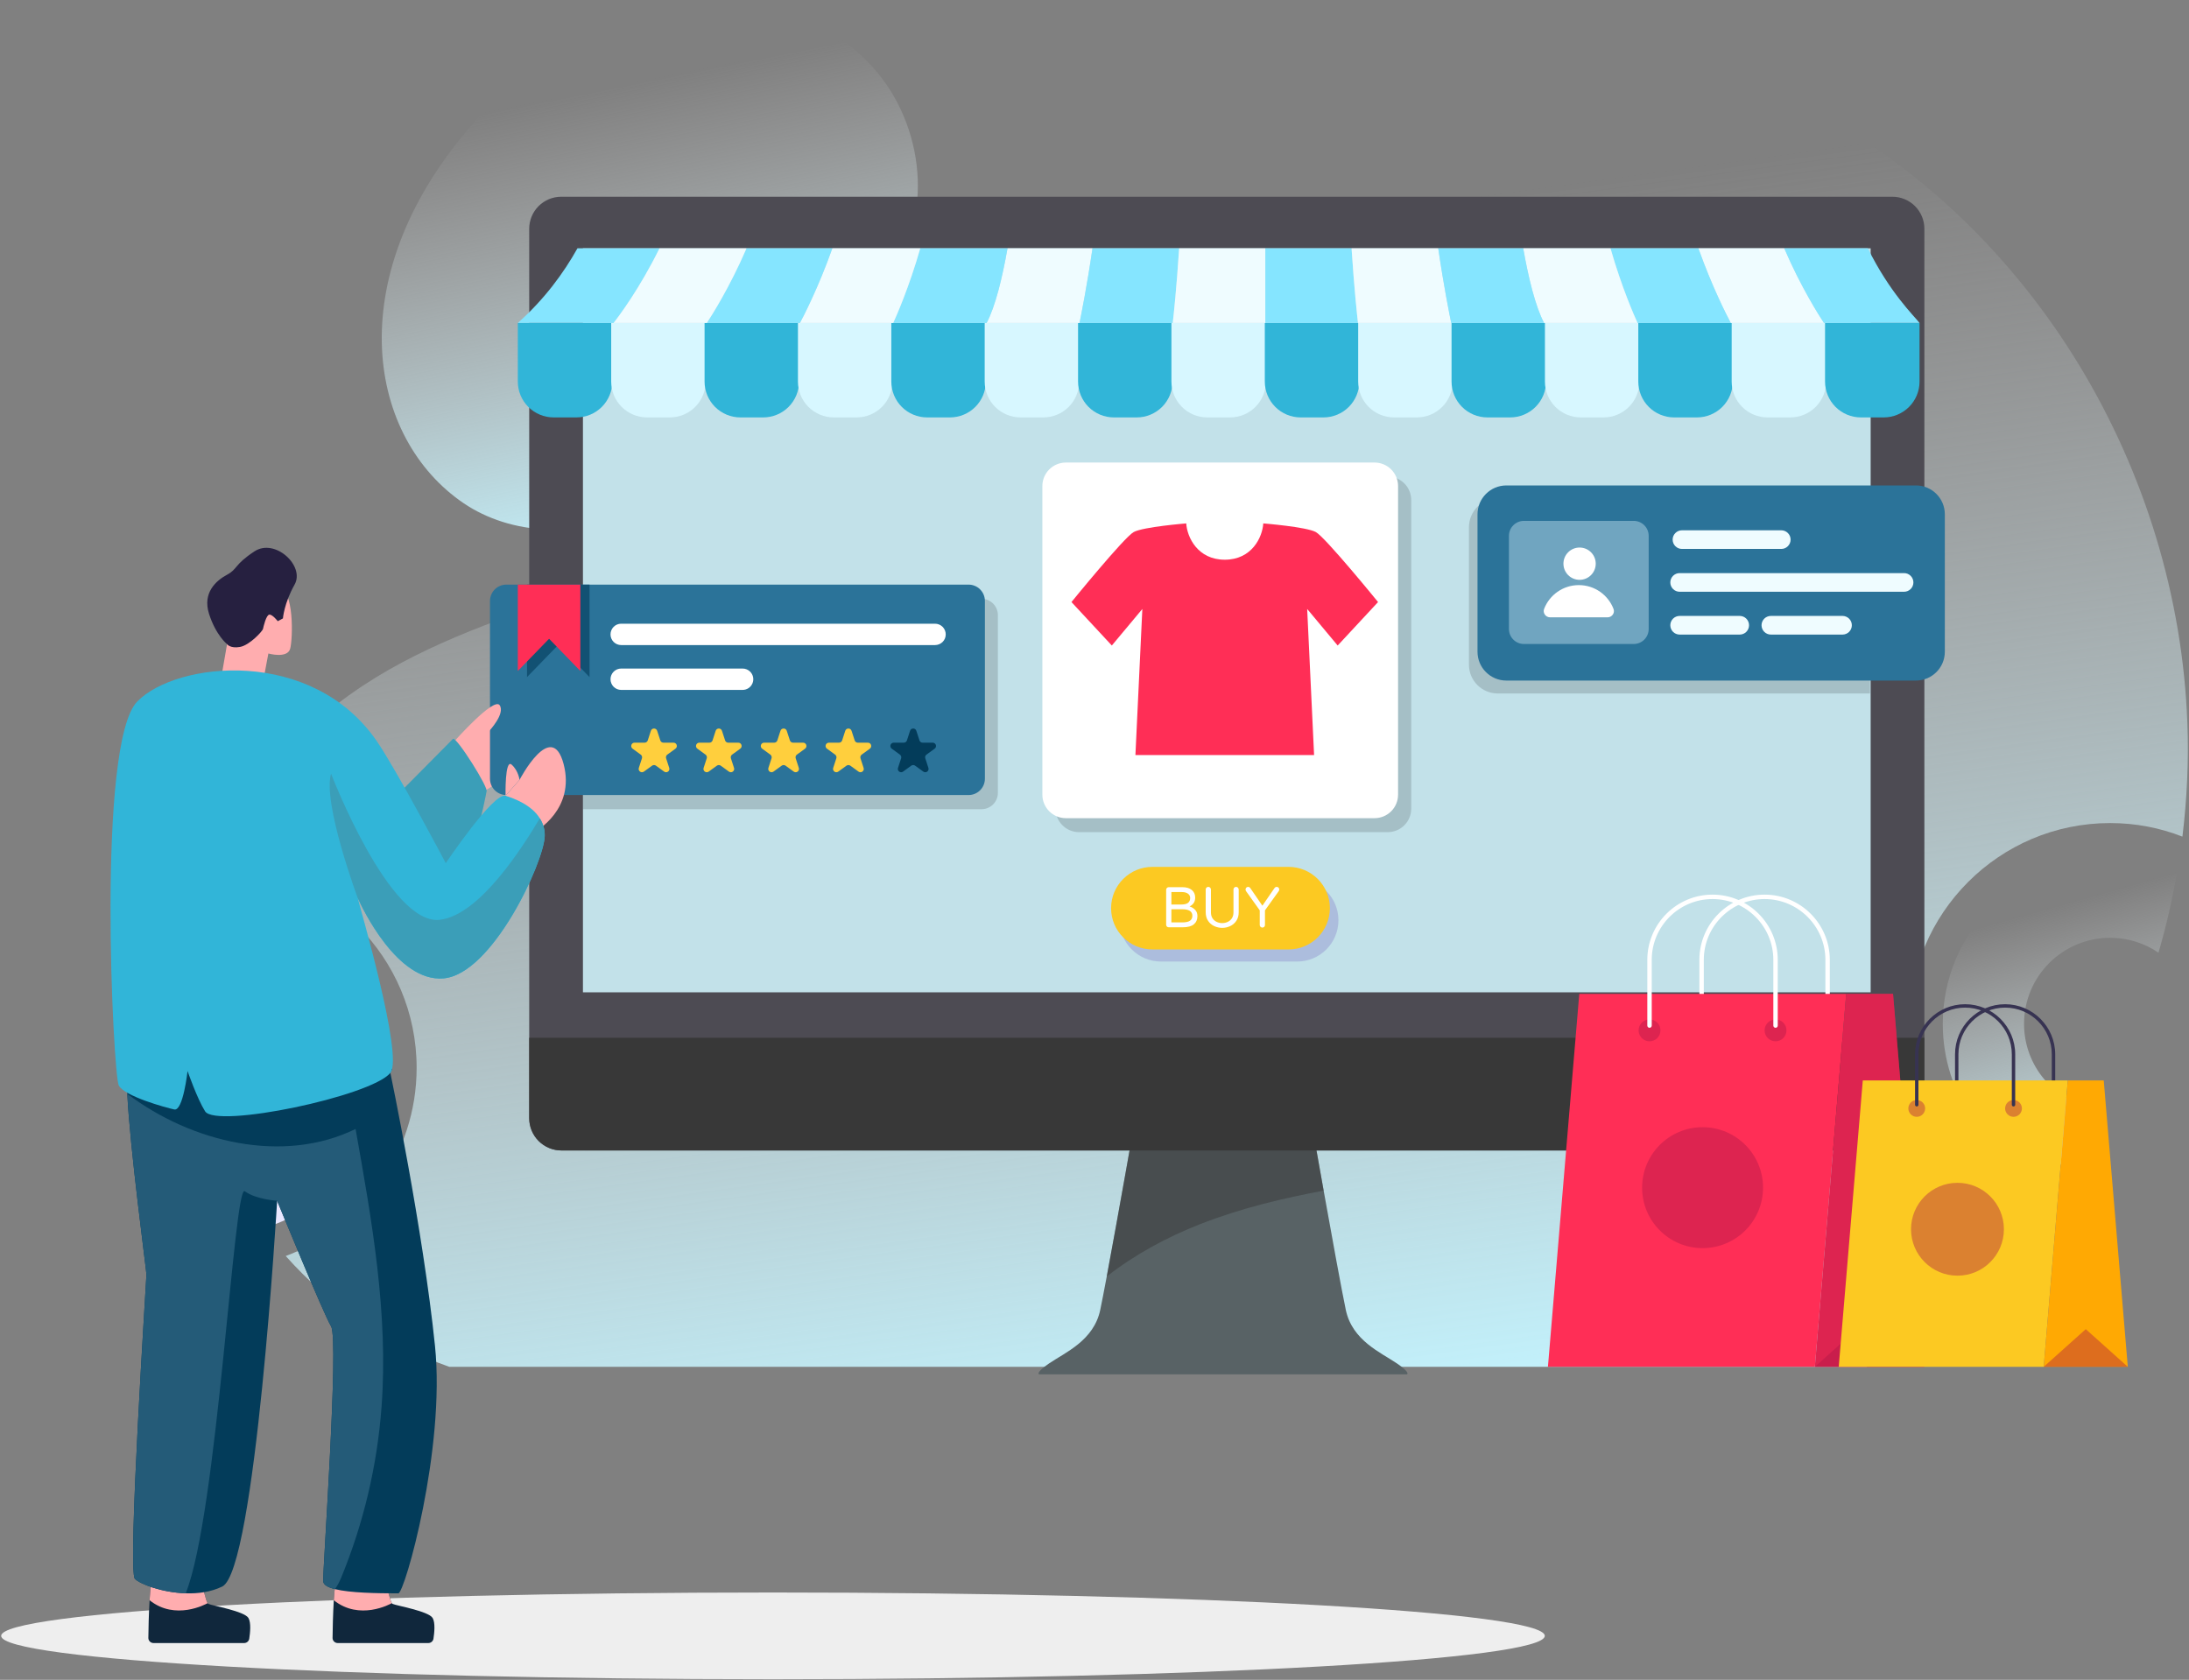 <svg width="542" height="416" viewBox="0 0 542 416" fill="none" xmlns="http://www.w3.org/2000/svg">
<rect x="0" y="0" width="542" height="416" fill="#808080" stroke="none"/>
<path d="M94.869 264.428C94.869 283.206 82.329 299.103 65.169 304.16C60.888 298.44 57.272 292.252 54.391 285.714C65.708 285.237 74.764 275.889 74.764 264.428C74.764 252.678 65.21 243.122 53.458 243.122C51.199 243.122 49.044 243.475 46.991 244.117C47.448 237.003 48.692 229.961 50.701 223.121C51.618 223.045 52.538 223.011 53.458 223.018C76.298 223.018 94.868 241.588 94.868 264.428H94.869Z" fill="#E9E7FF"/>
<path d="M115.701 32.249C148.681 -6.757 192.618 -7.521 215.061 15.519C228.284 29.085 231.699 52.153 220.641 67.524C212.671 78.587 199.351 84.109 187.343 90.558C179.429 94.808 171.393 100.127 166.139 107.565C161.63 113.979 162.451 120.979 155.816 125.525C143.915 133.668 126.428 132.532 114.773 124.599C91.161 108.535 84.24 69.487 115.701 32.249Z" fill="url(#paint0_linear_814_1904)"/>
<path d="M522.465 212.116C528.196 212.105 533.866 213.298 539.107 215.618C537.946 222.473 536.389 229.255 534.444 235.93C530.916 233.515 526.739 232.229 522.464 232.24C510.692 232.24 501.158 241.775 501.158 253.547C501.158 263.993 508.661 272.677 518.568 274.481C515.255 280.59 511.609 286.512 507.646 292.221C492.102 286.252 481.033 271.164 481.033 253.547C481.033 230.707 499.625 212.116 522.465 212.116Z" fill="url(#paint1_linear_814_1904)"/>
<path d="M540.371 207.183C534.817 205.008 528.786 203.825 522.465 203.825C495.045 203.825 472.743 226.127 472.743 253.547C472.743 273.921 485.053 291.475 502.651 299.103C491.271 314.108 477.655 327.498 462.194 338.483H111.242C95.636 332.969 81.666 323.31 70.743 311.041C89.646 304.015 103.159 285.776 103.159 264.428C103.159 237.07 80.92 214.79 53.583 214.728C59.821 198.873 70.183 184.592 83.843 174.084C115.553 149.71 159.699 146.602 193.047 124.446C212.073 111.803 226.271 93.854 241.007 76.382C249.981 85.274 262.355 90.786 275.971 90.786C303.391 90.786 325.693 68.486 325.693 41.066C325.705 33.042 323.755 25.137 320.013 18.039C361.424 3.945 408.866 6.142 447.623 26.516C503.79 56.029 539.273 116.569 541.595 179.017C541.947 188.427 541.512 197.857 540.371 207.183Z" fill="url(#paint2_linear_814_1904)"/>
<path d="M382.496 405.111C382.496 411.041 296.936 415.851 191.386 415.851C85.846 415.851 0.286 411.041 0.286 405.111C0.286 399.181 85.846 394.371 191.386 394.371C296.936 394.371 382.496 399.181 382.496 405.111Z" fill="#EEEEEE"/>
<path d="M348.359 340.35H257.288C257.288 340.35 256.258 340.024 259.715 337.668C263.712 334.945 270.821 331.998 272.422 324.39C272.799 322.584 273.37 319.658 274.033 316.109C276.787 301.403 281.253 276.009 281.253 276.009H324.383C324.383 276.009 325.913 284.687 327.738 294.845C329.778 306.237 332.194 319.485 333.224 324.39C334.825 331.998 341.924 334.945 345.921 337.668C349.379 340.024 348.359 340.35 348.359 340.35Z" fill="#586265"/>
<path opacity="0.46" d="M327.738 294.845C322.741 295.783 317.764 296.844 312.838 298.119C307.555 299.495 302.334 301.117 297.255 303.106C288.995 306.339 281.009 310.642 274.033 316.109C276.787 301.403 281.253 276.009 281.253 276.009H324.383C324.383 276.009 325.913 284.687 327.738 294.845Z" fill="#353535"/>
<path d="M131.034 276.98V56.647C131.034 54.545 131.869 52.529 133.355 51.043C134.842 49.556 136.858 48.721 138.96 48.721H468.554C470.656 48.721 472.672 49.556 474.158 51.042C475.644 52.529 476.479 54.544 476.479 56.646V276.98C476.479 279.082 475.644 281.098 474.158 282.584C472.672 284.07 470.656 284.905 468.554 284.905H138.959C136.857 284.905 134.841 284.07 133.355 282.584C131.869 281.098 131.034 279.082 131.034 276.98Z" fill="#4D4B53"/>
<path d="M131.034 257V276.822C131.034 278.966 131.886 281.022 133.401 282.538C134.917 284.053 136.973 284.905 139.117 284.905H468.397C469.458 284.905 470.509 284.696 471.49 284.29C472.471 283.883 473.362 283.288 474.112 282.537C474.863 281.787 475.458 280.896 475.864 279.915C476.27 278.934 476.479 277.883 476.479 276.822V257H131.034Z" fill="#383838"/>
<path d="M144.337 61.491H463.177V245.741H144.337V61.491Z" fill="#C2E1E9"/>
<path opacity="0.15" d="M243.03 148.28H144.337V200.393H243.03C244.104 200.393 245.133 199.967 245.892 199.207C246.651 198.448 247.078 197.419 247.078 196.345V152.329C247.078 151.255 246.651 150.226 245.892 149.467C245.133 148.708 244.104 148.281 243.03 148.281V148.28ZM463.008 123.415H370.862C366.912 123.415 363.712 126.615 363.712 130.565V164.595C363.712 168.545 366.912 171.735 370.852 171.735H463.008V123.415Z" fill="black"/>
<path d="M142.735 103.37H137.088C134.735 103.37 132.477 102.435 130.813 100.771C129.149 99.107 128.214 96.85 128.214 94.496V79.976H151.609V94.496C151.609 96.85 150.674 99.107 149.01 100.771C147.346 102.435 145.089 103.37 142.735 103.37Z" fill="#31B5D8"/>
<path d="M165.854 103.37H160.207C157.853 103.37 155.596 102.435 153.932 100.771C152.268 99.107 151.333 96.85 151.333 94.496V79.976H174.728V94.496C174.728 96.85 173.793 99.107 172.129 100.771C170.465 102.435 168.208 103.37 165.854 103.37Z" fill="#D7F7FF"/>
<path d="M188.973 103.37H183.327C180.974 103.37 178.716 102.435 177.052 100.771C175.388 99.107 174.453 96.85 174.453 94.496V79.976H197.847V94.496C197.847 96.85 196.912 99.107 195.248 100.771C193.584 102.435 191.327 103.37 188.973 103.37Z" fill="#31B5D8"/>
<path d="M212.093 103.37H206.446C204.092 103.37 201.835 102.435 200.171 100.771C198.507 99.107 197.572 96.85 197.572 94.496V79.976H220.967V94.496C220.967 96.85 220.032 99.107 218.368 100.771C216.704 102.435 214.447 103.37 212.093 103.37Z" fill="#D7F7FF"/>
<path d="M235.212 103.37H229.566C228.4 103.37 227.246 103.141 226.17 102.695C225.093 102.249 224.115 101.595 223.29 100.771C222.466 99.947 221.813 98.969 221.367 97.892C220.92 96.816 220.691 95.662 220.691 94.496V79.976H244.086V94.496C244.086 96.85 243.151 99.107 241.487 100.771C239.823 102.435 237.565 103.37 235.212 103.37Z" fill="#31B5D8"/>
<path d="M258.331 103.37H252.685C250.331 103.37 248.074 102.435 246.41 100.771C244.746 99.107 243.811 96.85 243.811 94.496V79.976H267.205V94.496C267.205 96.85 266.27 99.107 264.606 100.771C262.942 102.435 260.685 103.37 258.331 103.37Z" fill="#D7F7FF"/>
<path d="M281.45 103.37H275.804C273.45 103.37 271.193 102.435 269.529 100.771C267.865 99.107 266.93 96.85 266.93 94.496V79.976H290.325V94.496C290.325 95.661 290.095 96.815 289.649 97.892C289.203 98.969 288.55 99.947 287.726 100.771C286.902 101.595 285.924 102.249 284.847 102.695C283.77 103.141 282.615 103.37 281.45 103.37Z" fill="#31B5D8"/>
<path d="M304.57 103.37H298.924C297.759 103.37 296.605 103.141 295.528 102.695C294.451 102.249 293.473 101.595 292.649 100.771C291.824 99.947 291.171 98.969 290.725 97.892C290.279 96.816 290.049 95.662 290.049 94.496V79.976H313.444V94.496C313.444 96.85 312.509 99.107 310.845 100.771C309.181 102.435 306.924 103.37 304.57 103.37Z" fill="#D7F7FF"/>
<path d="M327.69 103.37H322.043C319.689 103.37 317.432 102.435 315.768 100.771C314.104 99.107 313.169 96.85 313.169 94.496V79.976H336.563V94.496C336.563 96.85 335.628 99.107 333.964 100.771C332.3 102.435 330.042 103.37 327.689 103.37H327.69Z" fill="#31B5D8"/>
<path d="M350.809 103.37H345.162C342.809 103.37 340.551 102.435 338.887 100.771C337.223 99.107 336.288 96.85 336.288 94.496V79.976H359.683V94.496C359.683 96.85 358.748 99.107 357.084 100.771C355.42 102.435 353.163 103.37 350.809 103.37Z" fill="#D7F7FF"/>
<path d="M373.928 103.37H368.281C365.927 103.37 363.67 102.435 362.006 100.771C360.342 99.107 359.407 96.85 359.407 94.496V79.976H382.802V94.496C382.802 96.85 381.867 99.107 380.203 100.771C378.539 102.435 376.282 103.37 373.928 103.37Z" fill="#31B5D8"/>
<path d="M397.047 103.37H391.401C389.048 103.37 386.79 102.435 385.126 100.771C383.462 99.107 382.527 96.85 382.527 94.496V79.976H405.921V94.496C405.921 96.85 404.986 99.107 403.322 100.771C401.658 102.435 399.401 103.37 397.047 103.37Z" fill="#D7F7FF"/>
<path d="M420.167 103.37H414.52C413.355 103.37 412.201 103.141 411.124 102.695C410.047 102.249 409.069 101.595 408.245 100.771C407.421 99.947 406.767 98.969 406.322 97.892C405.876 96.815 405.646 95.661 405.646 94.496V79.976H429.041V94.496C429.041 96.85 428.106 99.107 426.442 100.771C424.778 102.435 422.521 103.37 420.167 103.37Z" fill="#31B5D8"/>
<path d="M443.286 103.37H437.64C436.475 103.37 435.321 103.141 434.244 102.695C433.167 102.249 432.189 101.595 431.365 100.771C430.54 99.947 429.887 98.969 429.441 97.892C428.995 96.816 428.765 95.662 428.765 94.496V79.976H452.16V94.496C452.16 96.85 451.225 99.107 449.561 100.771C447.897 102.435 445.64 103.37 443.286 103.37Z" fill="#D7F7FF"/>
<path d="M466.405 103.37H460.759C459.594 103.37 458.44 103.141 457.363 102.695C456.286 102.249 455.308 101.595 454.484 100.771C453.66 99.947 453.006 98.969 452.56 97.892C452.115 96.815 451.885 95.661 451.885 94.496V79.976H475.279V94.496C475.279 96.85 474.344 99.107 472.68 100.771C471.016 102.435 468.759 103.37 466.405 103.37Z" fill="#31B5D8"/>
<path d="M249.462 61.491C248.181 68.744 246.478 75.817 244.297 79.975H267.291C267.655 78.215 269.157 70.772 270.501 61.491H249.462Z" fill="#EFFCFF"/>
<path d="M227.857 61.491C225.073 71.198 221.941 78.269 221.157 79.975H244.297C246.477 75.817 248.181 68.745 249.462 61.491H227.857ZM270.501 61.491C269.157 70.771 267.655 78.215 267.291 79.975H290.373C290.565 78.311 291.308 71.561 291.963 61.491H270.501Z" fill="#85E5FF"/>
<path d="M206.09 61.491C202.652 71.169 198.982 78.266 198.069 79.975H221.158C221.941 78.269 225.073 71.198 227.858 61.491H206.09ZM291.963 61.491C291.308 71.561 290.565 78.311 290.373 79.975H313.306V61.491H291.963Z" fill="#EFFCFF"/>
<path d="M142.98 61.491C139.546 67.633 134.791 74.129 128.214 79.975H151.934C153.246 78.295 158.415 71.42 163.297 61.491H142.98ZM184.835 61.491C180.671 71.169 176.133 78.266 175.003 79.975H198.069C198.982 78.265 202.652 71.169 206.091 61.491H184.835Z" fill="#85E5FF"/>
<path d="M163.297 61.491C158.415 71.421 153.247 78.295 151.934 79.975H175.003C176.133 78.265 180.671 71.169 184.835 61.491H163.297ZM420.522 61.491C423.961 71.169 427.631 78.266 428.544 79.975H451.61C450.48 78.265 445.941 71.169 441.777 61.491H420.522Z" fill="#EFFCFF"/>
<path d="M398.756 61.491C401.539 71.198 404.671 78.269 405.456 79.975H428.544C427.631 78.265 423.961 71.169 420.522 61.491H398.756ZM441.777 61.491C445.941 71.169 450.479 78.266 451.61 79.975H475.28C473.864 78.164 467.93 72.486 462.479 61.491H441.777ZM313.306 61.491V79.975H336.24C336.048 78.311 335.305 71.561 334.65 61.491H313.306Z" fill="#85E5FF"/>
<path d="M377.15 61.491C378.432 68.744 380.135 75.817 382.315 79.975H405.455C404.671 78.269 401.539 71.198 398.755 61.491H377.151H377.15ZM334.65 61.491C335.305 71.561 336.048 78.311 336.24 79.975H359.322C358.957 78.215 357.456 70.772 356.112 61.491H334.649H334.65Z" fill="#EFFCFF"/>
<path d="M356.112 61.491C357.456 70.771 358.957 78.215 359.322 79.975H382.315C380.135 75.817 378.432 68.745 377.151 61.491H356.111H356.112Z" fill="#85E5FF"/>
<path d="M119.445 196.111L112.935 186.611L116.745 183.021C116.745 183.021 126.085 168.641 127.985 180.131C129.875 191.641 119.445 196.111 119.445 196.111Z" fill="#FFADAF"/>
<path d="M125.37 196.886H239.816C240.89 196.886 241.919 196.459 242.678 195.7C243.438 194.941 243.864 193.912 243.864 192.838V148.822C243.864 147.748 243.438 146.719 242.678 145.96C241.919 145.2 240.89 144.774 239.816 144.774H125.37C124.296 144.774 123.267 145.2 122.508 145.96C121.748 146.719 121.322 147.748 121.322 148.822V192.838C121.322 193.912 121.748 194.941 122.508 195.7C123.267 196.459 124.296 196.886 125.37 196.886Z" fill="#2B7399"/>
<path d="M121.105 181.046C121.105 181.046 125.165 176.736 123.715 174.636C122.255 172.536 112.395 183.696 112.395 183.696L116.755 194.766" fill="#FFADAF"/>
<path d="M35.932 172.046L48.625 191.926L64.196 194.383C64.196 194.383 98.527 216.726 107.328 219.295C116.112 221.863 120.451 196.07 120.451 196.07C121.294 195.477 113.009 182.371 112.167 182.964L95.958 199.331C95.958 199.331 75.55 173.008 68.858 168.171C62.183 163.335 36.296 171.761 35.932 172.046Z" fill="#3B9EB8"/>
<path d="M125.178 197.065L128.635 193.132C128.635 193.132 128.381 190.88 126.685 189.358C124.972 187.836 125.178 197.065 125.178 197.065Z" fill="#FFADAF"/>
<path d="M107.325 405.813C107.278 406.11 107.126 406.381 106.898 406.578C106.67 406.774 106.379 406.883 106.078 406.886H83.604C82.908 406.886 82.328 406.306 82.343 405.611C82.357 403.609 82.444 399.651 82.647 396.287C82.836 393.474 83.097 391.039 83.503 390.589C84.605 389.299 90.129 387.936 90.129 387.936L95.363 390.893C95.827 393.083 96.581 396.389 97.016 397.013C97.074 397.099 97.146 397.172 97.234 397.201C98.162 397.636 106.107 398.984 107.122 400.681C107.818 401.87 107.542 404.392 107.325 405.813Z" fill="#10273C"/>
<path d="M97.016 397.012C96.552 397.273 89.012 401.392 82.647 396.287C82.836 393.474 83.097 391.039 83.503 390.589C84.605 389.299 90.129 387.936 90.129 387.936L94.957 388.907C94.957 388.907 95.117 389.748 95.363 390.893C95.827 393.083 96.581 396.389 97.016 397.013V397.012Z" fill="#FFADAF"/>
<path d="M61.715 405.813C61.668 406.11 61.516 406.381 61.288 406.578C61.06 406.774 60.769 406.883 60.468 406.886H37.994C37.298 406.886 36.718 406.306 36.733 405.611C36.747 403.609 36.834 399.651 37.037 396.287C37.226 393.474 37.487 391.039 37.893 390.589C38.995 389.299 44.519 387.936 44.519 387.936L49.753 390.893C50.217 393.083 50.971 396.389 51.406 397.013C51.464 397.099 51.536 397.172 51.623 397.201C52.551 397.636 60.497 398.984 61.513 400.681C62.208 401.87 61.933 404.392 61.715 405.813Z" fill="#10273C"/>
<path d="M51.406 397.012C50.942 397.273 43.402 401.392 37.037 396.287C37.226 393.474 37.487 391.039 37.893 390.589C38.995 389.299 44.519 387.936 44.519 387.936L49.347 388.907C49.347 388.907 49.507 389.748 49.753 390.893C50.217 393.083 50.971 396.389 51.406 397.013V397.012ZM65.325 167.81L66.449 161.836C66.449 161.836 71.199 163.174 71.857 160.616C72.515 158.058 72.88 146.149 68.934 145.126C64.988 144.103 56.658 145.638 56.658 145.638L56.22 159.521L54.804 167.685C54.804 167.685 62.958 171.788 65.325 167.81Z" fill="#FFADAF"/>
<path d="M56.22 159.52C56.22 159.52 57.016 160.65 59.436 160.206C61.856 159.762 65.017 156.255 65.116 155.761C65.215 155.267 65.906 152.254 66.696 152.205C67.486 152.155 68.771 153.835 68.771 153.835L70.055 153.143C70.055 153.143 70.323 149.417 72.94 144.774C75.558 140.132 68.08 133.189 62.992 136.548C57.905 139.906 58.882 140.894 56.22 142.326C53.558 143.758 50.081 146.737 51.76 152.022C53.44 157.307 56.22 159.52 56.22 159.52Z" fill="#262040"/>
<path d="M96.66 265.699C96.66 265.699 104.744 304.444 107.705 333.309C110.327 358.824 100.18 394.583 98.625 394.583C93.212 394.583 86.658 394.462 82.943 393.539C81.195 393.102 80.079 392.495 80.03 391.597C79.884 388.757 83.987 331.828 81.972 328.454C80.03 325.201 69.324 299.054 68.644 297.428C68.62 297.404 68.62 297.38 68.62 297.355C68.62 297.355 63.242 388.883 55.037 392.889C52.245 394.249 49.04 394.685 45.982 394.564C40.082 394.394 34.644 392.258 33.406 390.995C31.513 389.102 36.259 316.704 36.259 315.635C36.259 314.762 32.109 283.906 31.525 270.894C31.405 268.394 31.428 266.548 31.623 265.699C32.885 260.382 97.145 264.655 97.145 264.655" fill="#033C5A"/>
<path d="M36.26 315.636C36.26 316.704 31.513 389.102 33.406 390.996C34.644 392.258 40.082 394.394 45.982 394.564C53.847 375.094 57.914 292.985 60.609 295C63.401 297.064 68.62 297.355 68.62 297.355C68.62 297.38 68.62 297.404 68.644 297.428C69.324 299.055 80.03 325.2 81.972 328.454C83.987 331.828 79.884 388.757 80.03 391.597C80.079 392.496 81.195 393.103 82.943 393.539C83.568 392.638 84.09 391.669 84.497 390.651C90.034 377.169 93.402 362.896 94.475 348.361C96.175 325.321 92.095 302.308 88.041 279.585C70.174 288.3 47.597 283.008 31.525 270.894C32.108 283.907 36.26 314.762 36.26 315.636Z" fill="#245B78"/>
<path d="M125.178 197.065L132.568 205.896C132.568 205.896 142.526 200.458 139.545 189.184C136.564 177.925 128.635 193.132 128.635 193.132" fill="#FFADAF"/>
<path d="M29.408 268.804C30.819 271.484 40.968 274.274 43.156 274.751C45.345 275.211 46.439 265.236 46.439 265.236C46.439 265.236 48.833 272.134 50.783 275.21C53.495 279.508 91.806 271.532 96.658 265.696C99.988 261.669 88.968 224.166 88.587 222.438L88.65 222.533C89.665 224.785 98.339 243.195 109.74 242.291C121.902 241.356 134.699 213.431 134.873 207.041C134.922 205.487 134.497 203.955 133.653 202.649C131.623 199.35 127.373 197.749 125.185 197.067C122.219 196.115 110.375 213.749 110.375 213.749C110.375 213.749 98.249 190.789 93.375 183.652C77.341 160.166 43.747 163.763 34 173.707C23.832 184.081 28.013 266.156 29.408 268.804Z" fill="#31B5D8"/>
<path d="M88.551 222.317L88.575 222.389L88.648 222.535C89.668 224.793 98.335 243.195 109.745 242.296C121.907 241.35 134.701 213.432 134.871 207.046C134.926 205.492 134.502 203.958 133.657 202.652C129.651 209.352 118.921 226.589 108.919 227.779C96.417 229.259 81.972 191.583 81.972 191.583C79.836 198.866 88.551 222.317 88.551 222.317Z" fill="#3B9EB8"/>
<path d="M145.968 167.682L138.228 159.701L130.487 167.682V144.774H145.968V167.682Z" fill="#125173"/>
<path d="M143.695 166.167L135.955 158.185L128.214 166.167V144.774H143.695V166.167Z" fill="#FF2E56"/>
<path d="M185.742 166.334C186.112 166.705 186.364 167.177 186.465 167.691C186.567 168.205 186.513 168.737 186.312 169.22C186.111 169.704 185.772 170.117 185.336 170.408C184.9 170.698 184.388 170.853 183.864 170.852H153.804C153.104 170.85 152.433 170.573 151.936 170.079C151.442 169.579 151.165 168.904 151.163 168.201C151.164 167.501 151.443 166.83 151.938 166.336C152.432 165.841 153.103 165.562 153.803 165.561H183.864C184.213 165.56 184.558 165.627 184.88 165.76C185.203 165.892 185.496 166.088 185.742 166.334ZM234.165 157.107C234.165 157.84 233.875 158.493 233.392 158.975C232.892 159.469 232.218 159.746 231.515 159.748H153.804C153.104 159.747 152.433 159.469 151.938 158.974C151.444 158.479 151.165 157.808 151.164 157.108C151.164 156.374 151.464 155.712 151.936 155.23C152.181 154.984 152.472 154.788 152.792 154.655C153.113 154.522 153.457 154.455 153.804 154.456H231.514C231.862 154.456 232.207 154.524 232.529 154.657C232.851 154.79 233.143 154.985 233.39 155.232C233.636 155.478 233.831 155.77 233.964 156.092C234.097 156.414 234.165 156.759 234.165 157.107Z" fill="white"/>
<path d="M167.25 185.403L165.227 186.875C165.086 186.975 164.981 187.119 164.928 187.283C164.875 187.448 164.876 187.626 164.932 187.79L165.701 190.164C165.951 190.92 165.086 191.547 164.44 191.08L162.417 189.614C162.278 189.511 162.11 189.456 161.937 189.456C161.764 189.456 161.596 189.511 161.457 189.614L159.434 191.08C158.794 191.547 157.93 190.92 158.174 190.164L158.948 187.79C159.001 187.625 159.001 187.448 158.947 187.283C158.893 187.119 158.789 186.976 158.648 186.875L156.625 185.403C155.985 184.935 156.311 183.918 157.105 183.918H159.607C159.78 183.918 159.949 183.864 160.089 183.763C160.23 183.661 160.334 183.518 160.388 183.354L161.156 180.98C161.406 180.225 162.475 180.225 162.718 180.98L163.492 183.354C163.544 183.518 163.648 183.661 163.787 183.763C163.927 183.864 164.095 183.919 164.267 183.918H166.769C167.563 183.918 167.889 184.935 167.249 185.403H167.25ZM183.292 185.403L181.27 186.875C181.129 186.975 181.024 187.119 180.971 187.283C180.918 187.448 180.919 187.626 180.975 187.79L181.744 190.164C181.994 190.92 181.129 191.547 180.483 191.08L178.46 189.614C178.321 189.511 178.153 189.456 177.98 189.456C177.807 189.456 177.639 189.511 177.5 189.614L175.477 191.08C174.837 191.547 173.973 190.92 174.217 190.164L174.991 187.79C175.044 187.625 175.044 187.448 174.99 187.283C174.936 187.119 174.832 186.976 174.691 186.875L172.668 185.403C172.028 184.935 172.354 183.918 173.148 183.918H175.65C175.823 183.918 175.992 183.864 176.132 183.763C176.273 183.661 176.377 183.518 176.431 183.354L177.199 180.98C177.449 180.225 178.518 180.225 178.761 180.98L179.535 183.354C179.587 183.518 179.691 183.661 179.83 183.763C179.97 183.864 180.138 183.919 180.31 183.918H182.812C183.606 183.918 183.932 184.935 183.292 185.403ZM199.335 185.403L197.313 186.875C197.172 186.975 197.067 187.119 197.014 187.283C196.961 187.448 196.962 187.626 197.018 187.79L197.787 190.164C198.037 190.92 197.172 191.547 196.526 191.08L194.503 189.614C194.364 189.511 194.196 189.456 194.023 189.456C193.85 189.456 193.682 189.511 193.543 189.614L191.52 191.08C190.88 191.547 190.016 190.92 190.26 190.164L191.034 187.79C191.087 187.625 191.087 187.448 191.033 187.283C190.979 187.119 190.875 186.976 190.734 186.875L188.711 185.403C188.071 184.935 188.397 183.918 189.191 183.918H191.693C191.866 183.918 192.035 183.864 192.175 183.763C192.316 183.661 192.42 183.518 192.474 183.354L193.242 180.98C193.492 180.225 194.561 180.225 194.804 180.98L195.578 183.354C195.63 183.518 195.734 183.661 195.873 183.763C196.013 183.864 196.181 183.919 196.353 183.918H198.855C199.649 183.918 199.975 184.935 199.335 185.403ZM215.378 185.403L213.356 186.875C213.215 186.975 213.11 187.119 213.057 187.283C213.004 187.448 213.005 187.626 213.061 187.79L213.83 190.164C214.08 190.92 213.215 191.547 212.569 191.08L210.546 189.614C210.407 189.511 210.239 189.456 210.066 189.456C209.893 189.456 209.725 189.511 209.586 189.614L207.563 191.08C206.923 191.547 206.059 190.92 206.303 190.164L207.077 187.79C207.13 187.625 207.13 187.448 207.076 187.283C207.022 187.119 206.918 186.976 206.777 186.875L204.754 185.403C204.114 184.935 204.44 183.918 205.234 183.918H207.736C207.909 183.918 208.078 183.864 208.218 183.763C208.359 183.661 208.463 183.518 208.517 183.354L209.285 180.98C209.535 180.225 210.604 180.225 210.847 180.98L211.621 183.354C211.673 183.518 211.777 183.661 211.916 183.763C212.056 183.864 212.224 183.919 212.396 183.918H214.898C215.692 183.918 216.018 184.935 215.378 185.403Z" fill="#FFCF3D"/>
<path d="M231.421 185.403L229.399 186.875C229.258 186.975 229.153 187.119 229.1 187.283C229.047 187.448 229.048 187.626 229.104 187.79L229.873 190.164C230.123 190.92 229.258 191.547 228.612 191.08L226.589 189.614C226.45 189.511 226.282 189.456 226.109 189.456C225.936 189.456 225.768 189.511 225.629 189.614L223.606 191.08C222.966 191.547 222.102 190.92 222.346 190.164L223.12 187.79C223.173 187.625 223.173 187.448 223.119 187.283C223.065 187.119 222.96 186.976 222.82 186.875L220.797 185.403C220.157 184.935 220.483 183.918 221.277 183.918H223.779C223.952 183.918 224.121 183.864 224.261 183.763C224.401 183.661 224.506 183.518 224.56 183.354L225.328 180.98C225.578 180.225 226.647 180.225 226.89 180.98L227.664 183.354C227.716 183.518 227.82 183.661 227.959 183.763C228.098 183.864 228.267 183.919 228.439 183.918H230.941C231.735 183.918 232.061 184.935 231.421 185.403Z" fill="#033C5A"/>
<path opacity="0.15" d="M343.597 206.076H267.175C265.63 206.076 264.149 205.462 263.057 204.369C261.965 203.277 261.351 201.796 261.351 200.251V123.828C261.351 122.283 261.965 120.801 263.057 119.709C264.15 118.617 265.631 118.003 267.176 118.003H343.597C344.362 118.003 345.12 118.153 345.827 118.446C346.533 118.739 347.176 119.168 347.717 119.709C348.258 120.25 348.687 120.892 348.98 121.599C349.272 122.305 349.423 123.063 349.423 123.828V200.251C349.423 201.016 349.272 201.774 348.98 202.48C348.687 203.187 348.258 203.829 347.717 204.37C347.176 204.911 346.533 205.34 345.827 205.633C345.12 205.925 344.362 206.076 343.597 206.076Z" fill="black"/>
<path d="M340.34 202.615H263.916C263.151 202.615 262.393 202.465 261.687 202.172C260.98 201.879 260.338 201.45 259.797 200.909C259.256 200.368 258.826 199.726 258.534 199.019C258.241 198.313 258.09 197.555 258.09 196.79V120.369C258.09 119.604 258.241 118.846 258.533 118.139C258.826 117.432 259.255 116.79 259.796 116.249C260.337 115.708 260.98 115.279 261.686 114.986C262.393 114.693 263.151 114.543 263.916 114.543H340.338C341.103 114.543 341.861 114.693 342.568 114.986C343.275 115.279 343.917 115.708 344.458 116.249C344.999 116.79 345.428 117.432 345.721 118.139C346.014 118.846 346.164 119.604 346.164 120.369V196.791C346.164 198.336 345.55 199.817 344.458 200.909C343.365 202.001 341.884 202.615 340.339 202.615H340.34Z" fill="white"/>
<path d="M325.37 186.977L323.659 150.807L331.212 159.857L341.209 149.093C341.209 149.093 328.154 133.041 325.799 131.757C323.445 130.472 312.791 129.617 312.791 129.617C312.578 133.041 309.961 138.607 303.253 138.607C296.544 138.607 293.927 133.041 293.713 129.617C293.713 129.617 283.06 130.472 280.706 131.757C278.351 133.041 265.296 149.093 265.296 149.093L275.292 159.857L282.846 150.807L281.133 186.977H325.37Z" fill="#FF2E56"/>
<path opacity="0.2" d="M331.398 227.895C331.398 230.719 330.255 233.273 328.404 235.125C327.456 236.076 326.329 236.83 325.088 237.344C323.847 237.858 322.517 238.121 321.174 238.119H287.452C281.805 238.119 277.229 233.542 277.229 227.895C277.229 225.071 278.371 222.517 280.223 220.665C281.171 219.714 282.298 218.96 283.539 218.447C284.779 217.933 286.109 217.67 287.452 217.672H321.174C326.822 217.672 331.398 222.248 331.398 227.895Z" fill="#552DAF"/>
<path d="M329.276 224.9C329.276 227.724 328.134 230.278 326.282 232.13C325.334 233.081 324.207 233.835 322.966 234.348C321.726 234.862 320.396 235.126 319.053 235.124H285.331C279.683 235.124 275.107 230.548 275.107 224.9C275.107 222.077 276.25 219.523 278.101 217.67C279.049 216.719 280.176 215.965 281.417 215.451C282.658 214.938 283.988 214.675 285.331 214.677H319.053C324.7 214.677 329.276 219.253 329.276 224.9Z" fill="#FCC922"/>
<path d="M288.925 229.452C288.865 229.393 288.817 229.322 288.785 229.244C288.754 229.165 288.738 229.082 288.74 228.997V220.356C288.74 220.176 288.802 220.021 288.925 219.893C288.983 219.831 289.054 219.782 289.132 219.749C289.21 219.716 289.295 219.699 289.38 219.701H292.74C293.755 219.701 294.54 219.934 295.096 220.398C295.652 220.864 295.929 221.49 295.929 222.278C295.929 222.828 295.799 223.286 295.538 223.651C295.277 224.016 294.942 224.29 294.535 224.47C295.103 224.65 295.571 224.94 295.936 225.338C296.301 225.737 296.484 226.24 296.484 226.848C296.484 227.72 296.19 228.404 295.601 228.897C295.013 229.391 294.087 229.637 292.826 229.637H289.38C289.295 229.639 289.211 229.624 289.133 229.592C289.055 229.56 288.984 229.512 288.925 229.452ZM292.398 224C293.244 224 293.836 223.858 294.178 223.573C294.519 223.288 294.691 222.89 294.691 222.377C294.691 221.931 294.507 221.575 294.142 221.31C293.777 221.045 293.277 220.911 292.64 220.911H290.036V224H292.398ZM292.698 228.427C293.618 228.427 294.271 228.285 294.655 228C295.039 227.715 295.232 227.312 295.232 226.79C295.232 225.708 294.392 225.167 292.712 225.167H290.036V228.427H292.698ZM300.67 229.353C300.046 229.071 299.513 228.619 299.132 228.05C298.732 227.466 298.534 226.752 298.534 225.908V220.285C298.532 220.157 298.569 220.03 298.639 219.923C298.71 219.815 298.811 219.731 298.929 219.681C299.048 219.632 299.178 219.618 299.305 219.644C299.431 219.669 299.546 219.731 299.637 219.822C299.699 219.882 299.748 219.954 299.781 220.034C299.814 220.113 299.831 220.199 299.83 220.285V225.95C299.83 226.52 299.96 227.004 300.22 227.402C300.482 227.801 300.826 228.1 301.253 228.299C301.679 228.499 302.135 228.599 302.619 228.599C303.103 228.599 303.559 228.499 303.986 228.299C304.414 228.099 304.757 227.801 305.018 227.402C305.279 227.003 305.41 226.52 305.41 225.95V220.285C305.408 220.157 305.445 220.03 305.515 219.923C305.586 219.815 305.687 219.731 305.805 219.681C305.924 219.632 306.054 219.618 306.181 219.644C306.307 219.669 306.422 219.731 306.513 219.822C306.575 219.882 306.623 219.954 306.656 220.034C306.689 220.113 306.706 220.199 306.705 220.285V225.908C306.705 226.752 306.505 227.466 306.107 228.05C305.726 228.619 305.194 229.07 304.57 229.353C303.958 229.634 303.293 229.78 302.62 229.78C301.947 229.78 301.282 229.634 300.67 229.353ZM312.107 229.523C312.045 229.465 311.996 229.394 311.963 229.316C311.93 229.237 311.914 229.153 311.916 229.068V225.438L308.513 220.668C308.44 220.554 308.4 220.421 308.399 220.285C308.399 220.105 308.459 219.95 308.578 219.822C308.634 219.76 308.703 219.71 308.78 219.677C308.858 219.644 308.941 219.628 309.025 219.63C309.263 219.63 309.453 219.74 309.595 219.957L312.57 224.285L315.544 219.957C315.687 219.739 315.876 219.63 316.114 219.63C316.294 219.63 316.447 219.694 316.57 219.822C316.629 219.883 316.675 219.955 316.705 220.035C316.734 220.115 316.746 220.2 316.74 220.285C316.739 220.421 316.699 220.554 316.626 220.669L313.21 225.438V229.068C313.21 229.248 313.148 229.4 313.025 229.523C312.902 229.646 312.75 229.708 312.57 229.708C312.39 229.708 312.236 229.646 312.107 229.523Z" fill="white"/>
<path d="M481.543 127.356V161.396C481.543 165.346 478.343 168.536 474.403 168.536H372.973C369.033 168.536 365.833 165.346 365.833 161.396V127.366C365.833 123.416 369.033 120.216 372.983 120.216H474.403C478.343 120.216 481.543 123.416 481.543 127.356Z" fill="#2B7399"/>
<path d="M471.451 141.926H415.88C415.268 141.926 414.681 142.169 414.248 142.602C413.815 143.035 413.572 143.622 413.572 144.235C413.572 144.847 413.815 145.434 414.248 145.867C414.681 146.3 415.268 146.543 415.88 146.543H471.452C472.064 146.543 472.651 146.3 473.084 145.867C473.517 145.434 473.761 144.847 473.761 144.235C473.761 143.622 473.517 143.035 473.084 142.602C472.651 142.169 472.064 141.926 471.452 141.926H471.451ZM430.805 152.53H415.879C415.267 152.53 414.68 152.773 414.247 153.206C413.814 153.639 413.571 154.226 413.571 154.839C413.571 155.451 413.814 156.038 414.247 156.471C414.68 156.904 415.267 157.147 415.879 157.147H430.805C431.409 157.135 431.984 156.886 432.407 156.454C432.829 156.023 433.066 155.443 433.066 154.839C433.066 154.235 432.829 153.655 432.407 153.223C431.984 152.792 431.409 152.543 430.805 152.53ZM436.16 154.839C436.16 155.451 436.403 156.038 436.836 156.471C437.269 156.904 437.856 157.147 438.468 157.147H456.258C456.862 157.135 457.437 156.886 457.86 156.454C458.282 156.023 458.519 155.443 458.519 154.839C458.519 154.235 458.282 153.655 457.86 153.223C457.437 152.792 456.862 152.543 456.258 152.53H438.468C438.165 152.53 437.864 152.59 437.584 152.706C437.304 152.822 437.049 152.992 436.835 153.206C436.621 153.421 436.451 153.675 436.335 153.955C436.219 154.236 436.159 154.536 436.159 154.839H436.16ZM414.15 133.63C414.15 133.933 414.21 134.234 414.325 134.514C414.441 134.794 414.611 135.049 414.826 135.263C415.04 135.478 415.294 135.648 415.575 135.764C415.855 135.88 416.155 135.94 416.458 135.94H441.046C441.658 135.94 442.245 135.697 442.678 135.264C443.111 134.831 443.355 134.244 443.355 133.632C443.355 133.019 443.111 132.432 442.678 131.999C442.245 131.566 441.658 131.323 441.046 131.323H416.458C415.846 131.324 415.259 131.567 414.826 132C414.394 132.432 414.15 133.018 414.15 133.63Z" fill="#EFFCFF"/>
<path d="M408.217 132.7V155.77C408.217 157.82 406.557 159.48 404.507 159.48H377.327C375.277 159.48 373.617 157.82 373.617 155.77V132.7C373.617 130.65 375.277 128.99 377.327 128.99H404.507C406.557 128.99 408.217 130.65 408.217 132.7Z" fill="#70A5C0"/>
<path d="M391.108 143.592C393.316 143.592 395.107 141.801 395.107 139.593C395.107 137.384 393.316 135.594 391.108 135.594C388.899 135.594 387.109 137.384 387.109 139.593C387.109 141.801 388.899 143.592 391.108 143.592Z" fill="white"/>
<path d="M398.04 152.876H383.8C382.73 152.876 381.94 151.806 382.32 150.796C383.65 147.346 387 144.896 390.92 144.896C394.84 144.896 398.19 147.346 399.51 150.796C399.9 151.806 399.11 152.876 398.04 152.876Z" fill="white"/>
<path d="M452.519 254.522C452.447 254.522 452.376 254.508 452.309 254.481C452.243 254.453 452.182 254.413 452.132 254.362C452.081 254.311 452.04 254.251 452.013 254.184C451.985 254.118 451.971 254.047 451.971 253.975V237.697C451.971 229.396 445.219 222.643 436.919 222.643C428.619 222.643 421.866 229.396 421.866 237.697V253.975C421.866 254.12 421.808 254.259 421.706 254.362C421.603 254.465 421.464 254.522 421.319 254.522C421.173 254.522 421.034 254.465 420.931 254.362C420.829 254.259 420.771 254.12 420.771 253.975V237.697C420.771 228.792 428.015 221.547 436.919 221.547C445.822 221.547 453.066 228.792 453.066 237.697V253.975C453.066 254.12 453.008 254.259 452.906 254.362C452.803 254.464 452.664 254.522 452.519 254.522Z" fill="white"/>
<path d="M457.125 246.13H391.03L383.272 338.482H449.365L457.125 246.13Z" fill="#FF2E56"/>
<path d="M468.72 246.13H457.125L449.365 338.482H476.48L468.72 246.13Z" fill="#FF2E56"/>
<path opacity="0.4" d="M468.72 246.13H457.125L449.365 338.482H476.48L468.72 246.13Z" fill="#AB1447"/>
<path opacity="0.4" d="M449.366 338.482L462.924 326.336L476.479 338.482H449.366Z" fill="#AB1447"/>
<path opacity="0.4" d="M405.719 255.215C405.712 254.855 405.777 254.498 405.91 254.163C406.042 253.829 406.24 253.524 406.492 253.267C406.744 253.01 407.045 252.806 407.377 252.667C407.708 252.527 408.065 252.455 408.424 252.455C408.784 252.455 409.141 252.527 409.473 252.666C409.804 252.805 410.105 253.009 410.357 253.266C410.609 253.523 410.808 253.827 410.941 254.161C411.074 254.496 411.139 254.853 411.132 255.213C411.119 255.922 410.828 256.597 410.322 257.094C409.816 257.59 409.135 257.869 408.427 257.869C407.718 257.869 407.037 257.591 406.531 257.095C406.024 256.599 405.733 255.924 405.719 255.215Z" fill="#AB1447"/>
<path opacity="0.4" d="M436.92 255.215C436.913 254.855 436.978 254.498 437.11 254.163C437.243 253.829 437.441 253.524 437.693 253.267C437.945 253.01 438.246 252.806 438.578 252.667C438.909 252.527 439.266 252.455 439.625 252.455C439.985 252.455 440.342 252.527 440.673 252.666C441.005 252.805 441.306 253.009 441.558 253.266C441.81 253.523 442.009 253.827 442.142 254.161C442.275 254.496 442.34 254.853 442.333 255.213C442.32 255.922 442.029 256.597 441.523 257.094C441.017 257.59 440.336 257.869 439.627 257.869C438.918 257.869 438.238 257.591 437.731 257.095C437.225 256.599 436.934 255.924 436.92 255.215Z" fill="#AB1447"/>
<path d="M439.627 254.522C439.482 254.522 439.343 254.464 439.24 254.362C439.138 254.259 439.08 254.12 439.08 253.975V237.697C439.08 229.396 432.327 222.643 424.026 222.643C415.726 222.643 408.974 229.396 408.974 237.697V253.975C408.974 254.12 408.916 254.26 408.813 254.362C408.711 254.465 408.571 254.523 408.426 254.523C408.281 254.523 408.141 254.465 408.038 254.362C407.936 254.26 407.878 254.12 407.878 253.975V237.697C407.878 228.792 415.122 221.547 424.026 221.547C432.931 221.547 440.176 228.792 440.176 237.697V253.975C440.176 254.047 440.162 254.118 440.134 254.185C440.107 254.251 440.066 254.312 440.015 254.362C439.964 254.413 439.903 254.453 439.837 254.481C439.77 254.508 439.699 254.522 439.627 254.522Z" fill="white"/>
<g opacity="0.4">
<path d="M421.559 309.088C429.828 309.088 436.532 302.384 436.532 294.115C436.532 285.845 429.828 279.142 421.559 279.142C413.29 279.142 406.586 285.845 406.586 294.115C406.586 302.384 413.29 309.088 421.559 309.088Z" fill="#AB1447"/>
</g>
<path d="M508.448 274.008C508.336 274.008 508.23 273.964 508.151 273.885C508.072 273.806 508.028 273.699 508.028 273.588V261.087C508.028 254.712 502.843 249.527 496.469 249.527C490.096 249.527 484.909 254.712 484.909 261.087V273.587C484.909 273.698 484.865 273.805 484.786 273.884C484.707 273.963 484.6 274.007 484.489 274.007C484.378 274.007 484.271 273.963 484.192 273.884C484.113 273.805 484.069 273.698 484.069 273.587V261.087C484.069 254.249 489.631 248.685 496.469 248.685C503.306 248.685 508.869 254.249 508.869 261.087V273.587C508.869 273.698 508.825 273.805 508.746 273.884C508.667 273.963 508.56 274.007 508.449 274.007L508.448 274.008Z" fill="#373352"/>
<path d="M511.985 267.562H461.231L455.273 338.482H506.027L511.985 267.562Z" fill="#FCC922"/>
<path d="M520.89 267.562H511.985L506.027 338.482H526.848L520.89 267.562Z" fill="#FFA903"/>
<path opacity="0.4" d="M506.027 338.482L516.439 329.155L526.848 338.482H506.027Z" fill="#AB1447"/>
<path opacity="0.4" d="M472.51 274.54C472.504 274.263 472.553 273.988 472.655 273.73C472.756 273.473 472.908 273.238 473.102 273.04C473.295 272.842 473.526 272.685 473.781 272.577C474.037 272.47 474.311 272.414 474.587 272.414C474.864 272.414 475.138 272.469 475.394 272.576C475.649 272.684 475.88 272.841 476.074 273.038C476.268 273.236 476.42 273.471 476.522 273.728C476.624 273.986 476.673 274.261 476.667 274.538C476.655 275.081 476.431 275.598 476.043 275.978C475.654 276.358 475.133 276.571 474.589 276.572C474.046 276.572 473.524 276.359 473.135 275.979C472.746 275.599 472.522 275.082 472.51 274.539V274.54Z" fill="#AB1447"/>
<path opacity="0.4" d="M496.47 274.54C496.464 274.263 496.513 273.988 496.614 273.73C496.716 273.473 496.868 273.238 497.061 273.04C497.255 272.842 497.486 272.685 497.741 272.577C497.996 272.47 498.27 272.414 498.547 272.414C498.824 272.414 499.098 272.469 499.353 272.576C499.609 272.684 499.84 272.841 500.034 273.038C500.227 273.236 500.38 273.471 500.481 273.728C500.583 273.986 500.633 274.261 500.627 274.538C500.615 275.081 500.391 275.598 500.002 275.978C499.614 276.358 499.092 276.571 498.549 276.572C498.005 276.572 497.483 276.359 497.095 275.979C496.706 275.599 496.482 275.082 496.47 274.539V274.54Z" fill="#AB1447"/>
<path d="M498.549 274.008C498.438 274.008 498.331 273.964 498.252 273.885C498.173 273.806 498.129 273.699 498.129 273.588V261.087C498.129 254.712 492.942 249.527 486.568 249.527C480.194 249.527 475.009 254.712 475.009 261.087V273.587C475.009 273.699 474.965 273.806 474.886 273.884C474.807 273.963 474.7 274.008 474.588 274.008C474.477 274.008 474.37 273.963 474.291 273.884C474.212 273.806 474.168 273.699 474.168 273.587V261.087C474.168 254.249 479.731 248.685 486.568 248.685C493.407 248.685 498.969 254.249 498.969 261.087V273.587C498.969 273.698 498.925 273.805 498.846 273.884C498.767 273.963 498.66 274.007 498.549 274.007V274.008Z" fill="#373352"/>
<g opacity="0.4">
<path d="M484.673 315.91C491.023 315.91 496.171 310.762 496.171 304.412C496.171 298.062 491.023 292.914 484.673 292.914C478.323 292.914 473.175 298.062 473.175 304.412C473.175 310.762 478.323 315.91 484.673 315.91Z" fill="#AB1447"/>
</g>
<defs>
<linearGradient id="paint0_linear_814_1904" x1="155.728" y1="20.48" x2="178.881" y2="135.728" gradientUnits="userSpaceOnUse">
<stop stop-color="#E8E8E8" stop-opacity="0"/>
<stop offset="1" stop-color="#C3F4FF"/>
</linearGradient>
<linearGradient id="paint1_linear_814_1904" x1="507.809" y1="224.551" x2="526.901" y2="292.525" gradientUnits="userSpaceOnUse">
<stop stop-color="#E8E8E8" stop-opacity="0"/>
<stop offset="1" stop-color="#C3F4FF"/>
</linearGradient>
<linearGradient id="paint2_linear_814_1904" x1="278.648" y1="60.183" x2="319.328" y2="356.197" gradientUnits="userSpaceOnUse">
<stop stop-color="#E8E8E8" stop-opacity="0"/>
<stop offset="1" stop-color="#C3F4FF"/>
</linearGradient>
</defs>
</svg>
